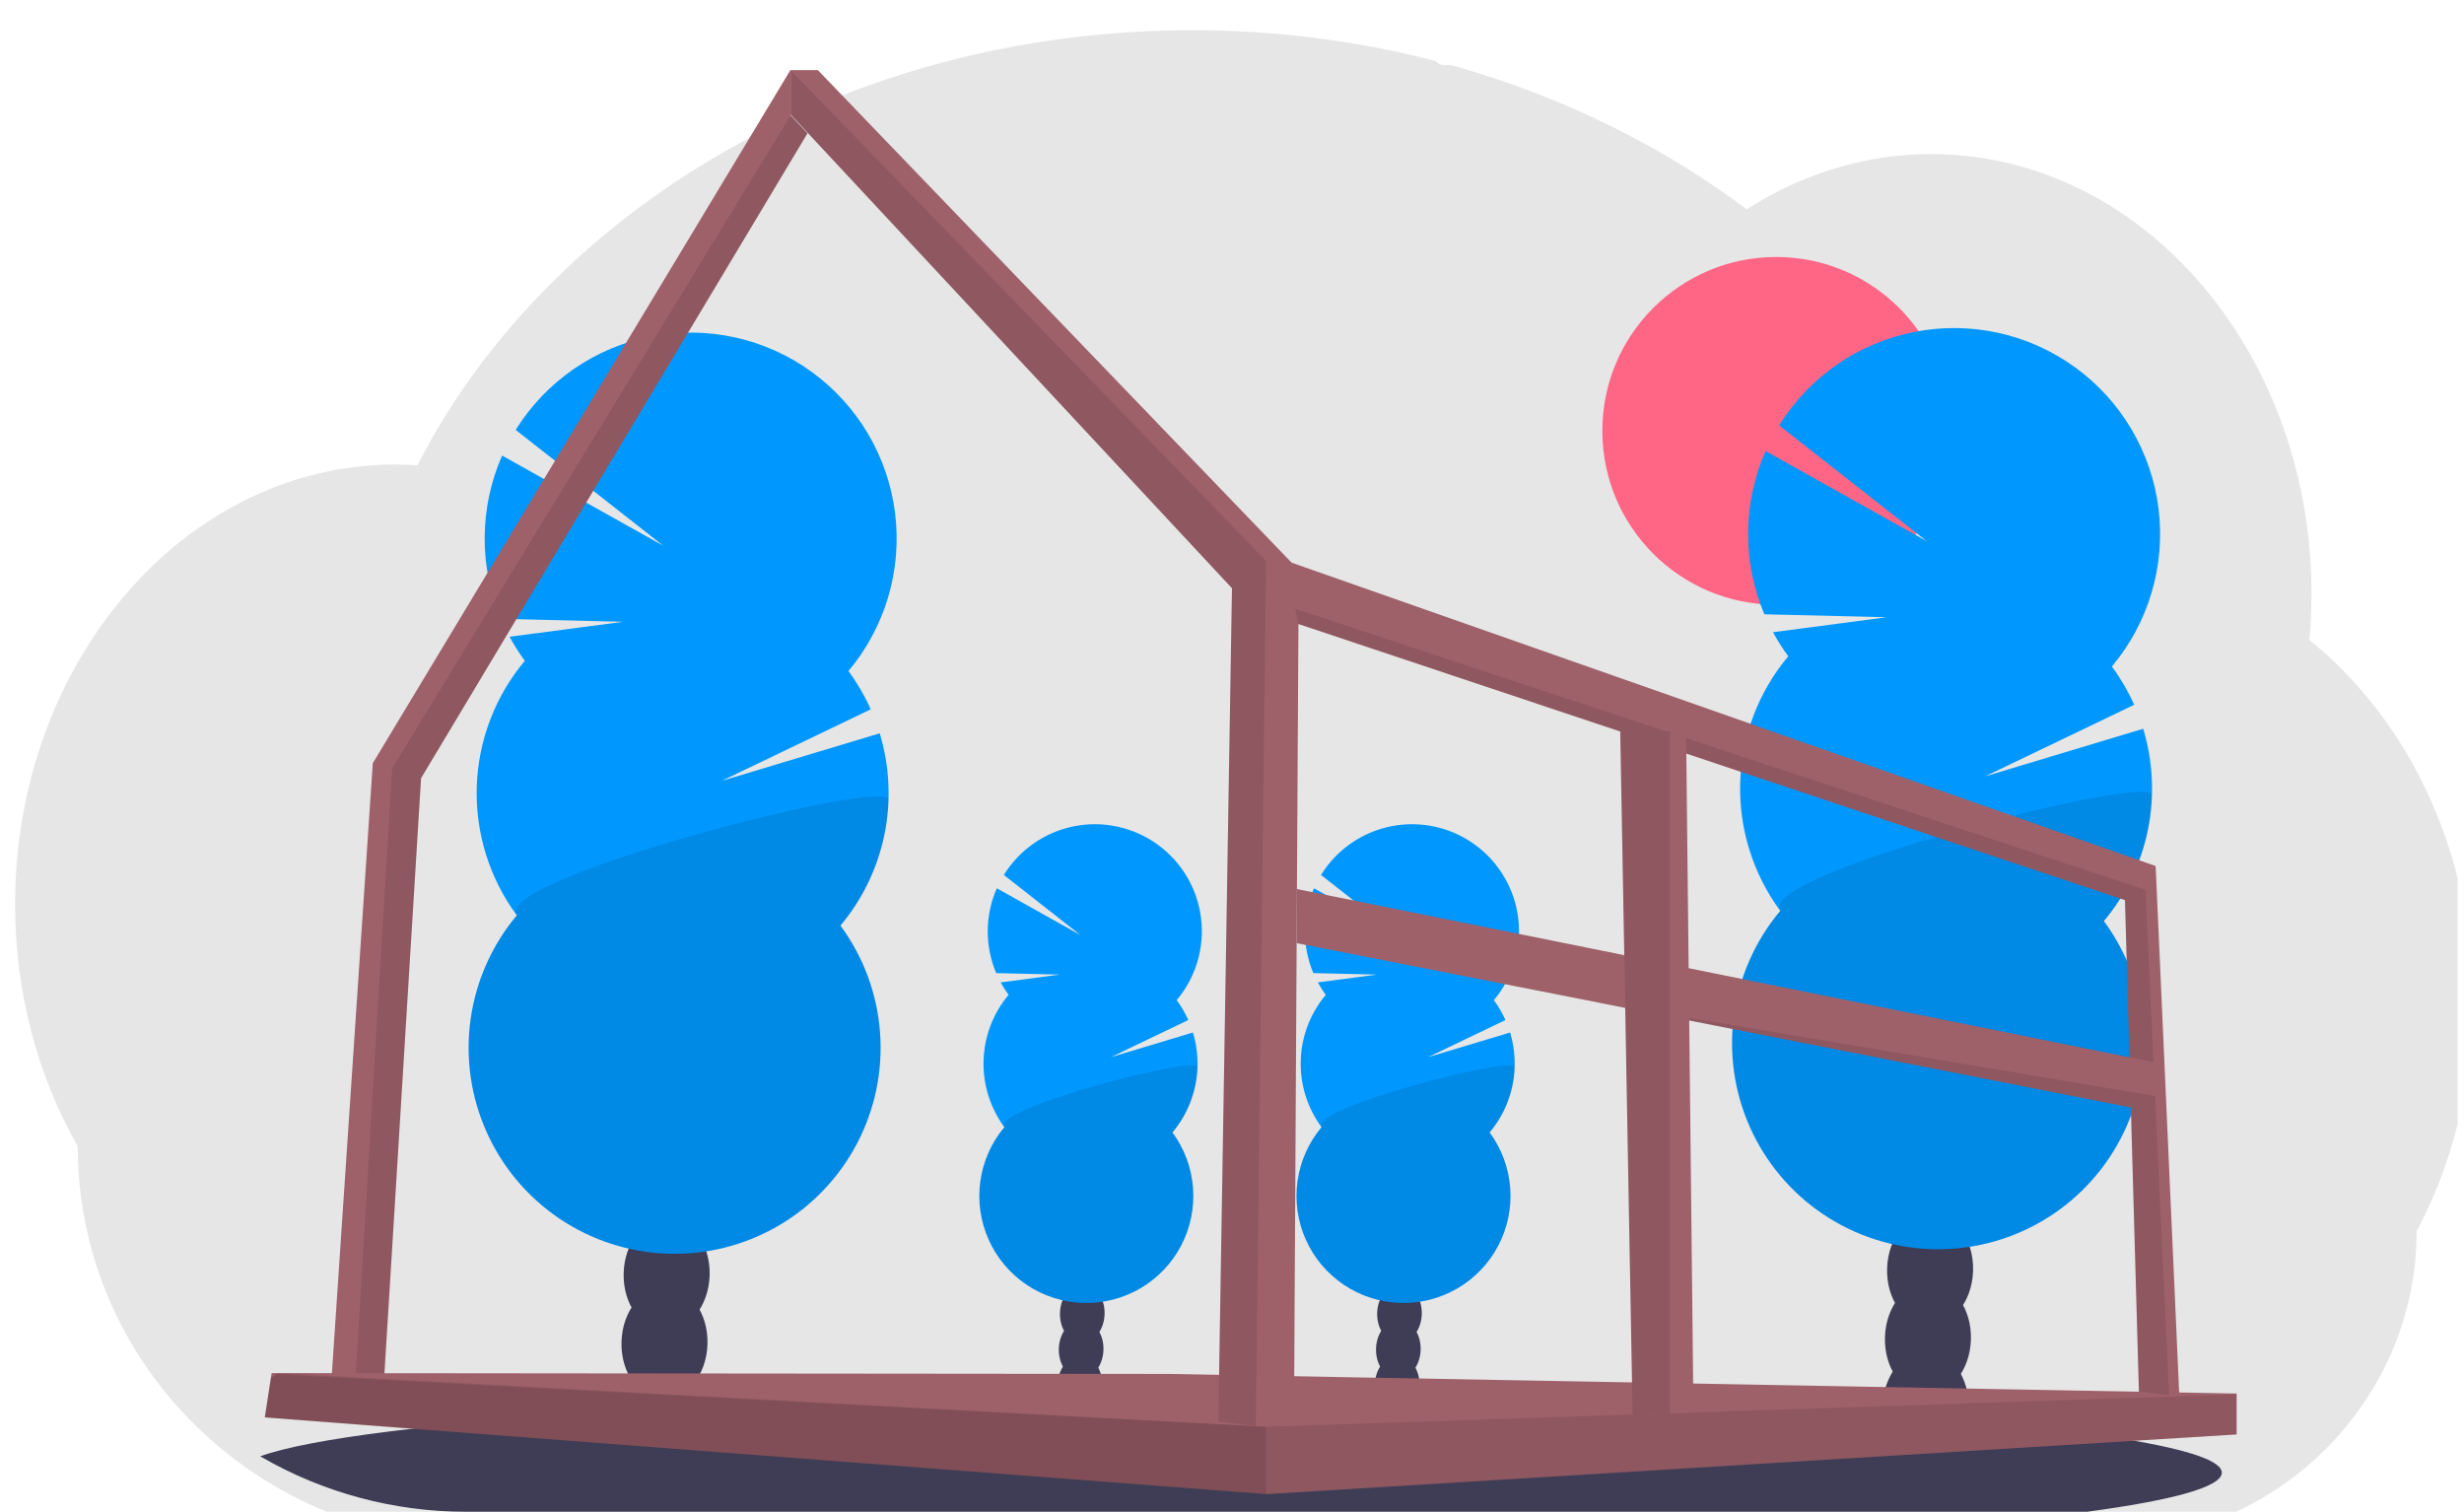 <svg width="163" height="100" viewBox="0 0 163 100" fill="none" xmlns="http://www.w3.org/2000/svg">
<g clip-path="url(#clip0_587_9051)">
<path d="M163.58 66.228C163.582 68.937 163.255 71.637 162.604 74.267C162.385 75.153 162.13 76.021 161.84 76.87C161.486 77.918 161.075 78.947 160.609 79.951C160.374 80.459 160.126 80.957 159.865 81.444C159.869 84.223 159.297 86.972 158.185 89.518C156.175 94.086 152.59 97.779 148.084 99.925C145.267 101.27 142.188 101.977 139.066 101.996H31.865C27.096 102.006 22.409 100.753 18.28 98.364L18.217 98.328C17.629 97.984 17.055 97.62 16.497 97.235C15.24 96.367 14.059 95.394 12.967 94.326C11.489 92.881 10.187 91.267 9.087 89.518C6.504 85.417 5.136 80.668 5.141 75.821C2.525 71.231 1 65.734 1 59.826C1 52.372 3.424 45.573 7.406 40.425C8.236 39.35 9.146 38.338 10.127 37.398C11.095 36.468 12.135 35.617 13.238 34.852C14.12 34.239 15.043 33.685 15.999 33.195C16.398 32.992 16.798 32.8 17.205 32.622C17.562 32.464 17.924 32.316 18.29 32.177C18.729 32.01 19.173 31.857 19.623 31.717C20.073 31.577 20.517 31.455 20.955 31.35C21.599 31.192 22.255 31.064 22.921 30.966C23.473 30.885 24.025 30.828 24.577 30.785C25.016 30.752 25.459 30.734 25.905 30.729H26.147C26.638 30.729 27.127 30.748 27.611 30.781C27.662 30.679 27.718 30.575 27.768 30.475C27.962 30.106 28.162 29.739 28.363 29.38C28.363 29.377 28.363 29.374 28.363 29.37C28.398 29.307 28.433 29.245 28.468 29.184C28.631 28.89 28.801 28.599 28.975 28.31C29.055 28.172 29.134 28.043 29.215 27.913C29.232 27.881 29.251 27.849 29.272 27.819C29.355 27.681 29.439 27.543 29.524 27.405C29.95 26.724 30.393 26.055 30.854 25.398L30.971 25.23C31.043 25.127 31.109 25.028 31.189 24.926C31.379 24.659 31.576 24.392 31.773 24.129C31.911 23.942 32.049 23.755 32.198 23.577C32.557 23.117 32.925 22.657 33.302 22.197C33.679 21.737 34.072 21.283 34.478 20.834C34.533 20.772 34.589 20.712 34.647 20.651L35.236 20.008C35.265 19.977 35.29 19.95 35.318 19.922C35.388 19.846 35.456 19.77 35.531 19.697C35.847 19.362 36.172 19.033 36.498 18.706C38.156 17.055 39.922 15.516 41.784 14.1C41.858 14.042 41.932 13.987 42.005 13.931C42.356 13.668 42.712 13.407 43.068 13.15C45.027 11.745 47.074 10.468 49.198 9.327C49.344 9.243 49.493 9.164 49.644 9.087C51.548 8.079 53.506 7.178 55.509 6.387C56.601 5.955 57.717 5.549 58.841 5.178C59.589 4.932 60.34 4.699 61.1 4.479C62.289 4.137 63.487 3.83 64.692 3.558C68.243 2.762 71.856 2.269 75.492 2.087C76.596 2.031 77.713 2.002 78.842 2C84.29 1.993 89.717 2.679 94.992 4.043C95.046 4.125 95.121 4.193 95.208 4.238C95.296 4.284 95.394 4.306 95.493 4.304H95.956C96.158 4.359 96.358 4.414 96.559 4.472C97.685 4.796 98.794 5.15 99.888 5.534L100.164 5.633C102.862 6.593 105.487 7.746 108.019 9.084C110.301 10.287 112.499 11.645 114.596 13.148C114.919 13.379 115.238 13.613 115.551 13.849C115.932 13.605 116.32 13.371 116.714 13.148C118.235 12.281 119.85 11.593 121.528 11.095C125.037 10.057 128.749 9.912 132.328 10.673C136.917 11.646 141.072 14.061 144.428 17.497C145.794 18.903 147.01 20.447 148.056 22.104C148.132 22.223 148.208 22.343 148.281 22.465C149.181 23.932 149.954 25.473 150.592 27.071C150.616 27.13 150.639 27.185 150.66 27.243C151.249 28.74 151.724 30.279 152.081 31.847C152.098 31.927 152.117 32.005 152.134 32.086C152.468 33.603 152.695 35.142 152.813 36.692C152.813 36.747 152.813 36.803 152.824 36.861C152.882 37.663 152.912 38.473 152.912 39.291C152.912 40.022 152.888 40.748 152.842 41.469C152.842 41.548 152.831 41.629 152.824 41.711C152.812 41.919 152.794 42.125 152.776 42.334C153.83 43.185 154.817 44.116 155.727 45.118C156.129 45.557 156.518 46.013 156.895 46.485C158.041 47.922 159.049 49.464 159.904 51.091C162.238 55.497 163.58 60.68 163.58 66.228Z" fill="#E6E6E6"/>
<path d="M146.979 97.415C146.979 98.358 143.731 99.241 138.064 100H30.863C26.093 100.01 21.406 98.757 17.277 96.368L17.214 96.333C18.843 95.739 21.783 95.186 25.784 94.686L25.964 94.664C27.758 94.444 29.764 94.236 31.956 94.038C32.011 94.038 32.068 94.03 32.123 94.023C33.862 93.869 35.712 93.724 37.673 93.588C37.735 93.588 37.796 93.578 37.858 93.575C38.614 93.52 39.386 93.469 40.174 93.42L40.478 93.401C46.213 93.045 52.732 92.76 59.802 92.573H59.81C60.801 92.545 61.801 92.521 62.813 92.499C63.937 92.473 65.076 92.449 66.228 92.429C67.107 92.41 67.997 92.396 68.89 92.382H68.911C72.94 92.321 77.103 92.291 81.36 92.291C91.886 92.291 101.836 92.483 110.652 92.828H110.677C112.032 92.88 113.363 92.938 114.66 92.998L115.765 93.05C117.229 93.12 118.655 93.195 120.044 93.275C136.373 94.204 146.979 95.713 146.979 97.415Z" fill="#3F3D56"/>
<path d="M93.901 91.657C93.897 91.806 93.879 91.954 93.85 92.1C92.889 91.948 91.923 91.81 90.951 91.686C90.951 91.648 90.951 91.608 90.951 91.568C90.96 91.154 91.079 90.75 91.296 90.397C91.581 89.947 92.013 89.666 92.489 89.681C92.965 89.696 93.378 90.004 93.633 90.469C93.826 90.834 93.919 91.245 93.901 91.657Z" fill="#3F3D56"/>
<path d="M93.98 89.299C94.014 88.231 93.38 87.345 92.565 87.319C91.75 87.293 91.062 88.138 91.028 89.205C90.994 90.273 91.628 91.159 92.443 91.185C93.258 91.211 93.947 90.366 93.98 89.299Z" fill="#3F3D56"/>
<path d="M94.055 86.936C94.089 85.868 93.456 84.982 92.64 84.956C91.825 84.93 91.137 85.775 91.103 86.843C91.069 87.91 91.703 88.796 92.518 88.822C93.334 88.848 94.022 88.003 94.055 86.936Z" fill="#3F3D56"/>
<path d="M94.13 84.573C94.163 83.505 93.53 82.619 92.715 82.593C91.899 82.567 91.211 83.412 91.177 84.479C91.144 85.547 91.777 86.433 92.592 86.459C93.408 86.484 94.096 85.64 94.13 84.573Z" fill="#3F3D56"/>
<path d="M94.203 82.209C94.237 81.142 93.603 80.255 92.788 80.23C91.972 80.204 91.284 81.049 91.251 82.116C91.217 83.183 91.85 84.07 92.666 84.096C93.481 84.121 94.169 83.277 94.203 82.209Z" fill="#3F3D56"/>
<path d="M87.703 65.812C87.509 65.549 87.333 65.272 87.179 64.984L91.079 64.469L86.88 64.369C86.506 63.48 86.316 62.524 86.324 61.559C86.331 60.595 86.535 59.642 86.923 58.759L92.461 61.858L87.388 57.877C87.9 57.049 88.577 56.336 89.377 55.782C90.177 55.227 91.082 54.844 92.037 54.655C92.991 54.467 93.975 54.477 94.925 54.685C95.876 54.894 96.773 55.296 97.561 55.867C98.349 56.438 99.011 57.165 99.505 58.003C100 58.841 100.316 59.772 100.435 60.738C100.553 61.704 100.471 62.684 100.194 63.616C99.916 64.549 99.45 65.415 98.823 66.159C99.125 66.568 99.382 67.009 99.589 67.474L94.469 69.931L99.898 68.298C100.24 69.426 100.295 70.622 100.059 71.777C99.822 72.931 99.301 74.009 98.543 74.911C99.331 75.981 99.802 77.25 99.903 78.575C100.003 79.9 99.729 81.226 99.112 82.402C98.494 83.578 97.558 84.557 96.41 85.226C95.262 85.895 93.95 86.228 92.622 86.186C91.294 86.144 90.005 85.729 88.902 84.989C87.798 84.249 86.926 83.213 86.383 82.001C85.841 80.788 85.651 79.447 85.835 78.132C86.019 76.816 86.569 75.578 87.423 74.561C86.481 73.283 85.996 71.725 86.047 70.139C86.097 68.552 86.679 67.028 87.699 65.812H87.703Z" fill="#0098FE"/>
<path opacity="0.1" d="M100.199 70.585C100.151 72.173 99.567 73.698 98.543 74.912C99.331 75.981 99.802 77.251 99.903 78.575C100.003 79.9 99.729 81.226 99.112 82.402C98.494 83.578 97.558 84.557 96.41 85.226C95.262 85.895 93.95 86.228 92.622 86.186C91.294 86.144 90.005 85.729 88.902 84.989C87.798 84.249 86.926 83.213 86.383 82.001C85.841 80.788 85.651 79.447 85.835 78.132C86.019 76.816 86.569 75.579 87.423 74.561C86.516 73.328 100.224 69.792 100.199 70.585Z" fill="black"/>
<path d="M117.5 40C123.851 40 129 34.851 129 28.5C129 22.149 123.851 17 117.5 17C111.149 17 106 22.149 106 28.5C106 34.851 111.149 40 117.5 40Z" fill="#FF6584"/>
<path d="M72.919 91.657C72.915 91.806 72.898 91.954 72.868 92.1C71.908 91.948 70.942 91.81 69.97 91.686C69.97 91.648 69.97 91.608 69.97 91.568C69.979 91.154 70.098 90.75 70.315 90.397C70.599 89.947 71.031 89.666 71.507 89.681C71.984 89.696 72.396 90.004 72.652 90.469C72.845 90.834 72.937 91.245 72.919 91.657Z" fill="#3F3D56"/>
<path d="M72.997 89.299C73.031 88.232 72.397 87.345 71.582 87.32C70.766 87.294 70.078 88.138 70.044 89.206C70.011 90.273 70.644 91.16 71.46 91.185C72.275 91.211 72.963 90.367 72.997 89.299Z" fill="#3F3D56"/>
<path d="M73.072 86.936C73.106 85.869 72.472 84.983 71.657 84.957C70.842 84.931 70.153 85.775 70.12 86.843C70.086 87.91 70.719 88.797 71.535 88.823C72.35 88.848 73.038 88.004 73.072 86.936Z" fill="#3F3D56"/>
<path d="M73.146 84.573C73.18 83.506 72.546 82.619 71.731 82.594C70.916 82.568 70.228 83.412 70.194 84.48C70.16 85.547 70.794 86.433 71.609 86.459C72.424 86.485 73.113 85.641 73.146 84.573Z" fill="#3F3D56"/>
<path d="M73.221 82.21C73.254 81.142 72.621 80.256 71.805 80.23C70.99 80.204 70.302 81.049 70.268 82.117C70.234 83.184 70.868 84.07 71.683 84.096C72.499 84.122 73.187 83.277 73.221 82.21Z" fill="#3F3D56"/>
<path d="M66.722 65.812C66.527 65.549 66.352 65.272 66.197 64.984L70.098 64.469L65.899 64.369C65.524 63.48 65.335 62.524 65.342 61.559C65.35 60.595 65.553 59.642 65.942 58.759L71.48 61.858L66.407 57.877C66.919 57.049 67.596 56.336 68.395 55.782C69.195 55.227 70.101 54.844 71.055 54.655C72.01 54.467 72.993 54.477 73.944 54.685C74.894 54.894 75.791 55.296 76.579 55.867C77.368 56.438 78.029 57.165 78.524 58.003C79.018 58.841 79.335 59.772 79.453 60.738C79.572 61.704 79.49 62.684 79.212 63.616C78.935 64.549 78.468 65.415 77.841 66.159C78.144 66.568 78.401 67.009 78.608 67.474L73.488 69.931L78.917 68.298C79.259 69.426 79.314 70.622 79.077 71.777C78.84 72.931 78.319 74.009 77.561 74.911C78.35 75.981 78.821 77.25 78.921 78.575C79.022 79.9 78.748 81.226 78.13 82.402C77.512 83.578 76.576 84.557 75.429 85.226C74.281 85.895 72.968 86.228 71.64 86.186C70.313 86.144 69.023 85.729 67.92 84.989C66.817 84.249 65.944 83.213 65.402 82.001C64.86 80.788 64.669 79.447 64.853 78.132C65.037 76.816 65.588 75.578 66.441 74.561C65.5 73.283 65.015 71.725 65.065 70.139C65.115 68.552 65.697 67.028 66.718 65.812H66.722Z" fill="#0098FE"/>
<path opacity="0.1" d="M79.218 70.585C79.169 72.173 78.586 73.698 77.561 74.912C78.35 75.981 78.821 77.251 78.921 78.575C79.022 79.9 78.748 81.226 78.13 82.402C77.512 83.578 76.576 84.557 75.429 85.226C74.281 85.895 72.968 86.228 71.64 86.186C70.313 86.144 69.023 85.729 67.92 84.989C66.817 84.249 65.944 83.213 65.402 82.001C64.86 80.788 64.669 79.447 64.853 78.132C65.037 76.816 65.588 75.579 66.441 74.561C65.535 73.328 79.243 69.792 79.218 70.585Z" fill="black"/>
<path d="M130.231 93.168C130.22 93.45 130.186 93.731 130.13 94.007C128.28 93.712 126.417 93.448 124.541 93.215C124.541 93.14 124.541 93.064 124.541 92.987C124.559 92.19 124.788 91.412 125.206 90.733C125.758 89.867 126.587 89.325 127.502 89.353C128.417 89.38 129.213 89.975 129.71 90.871C130.085 91.577 130.265 92.37 130.231 93.168Z" fill="#3F3D56"/>
<path d="M130.381 88.623C130.446 86.567 129.225 84.861 127.655 84.811C126.084 84.761 124.759 86.388 124.694 88.443C124.629 90.499 125.849 92.206 127.42 92.255C128.99 92.305 130.316 90.679 130.381 88.623Z" fill="#3F3D56"/>
<path d="M130.524 84.074C130.589 82.018 129.369 80.311 127.798 80.262C126.228 80.212 124.902 81.838 124.837 83.894C124.772 85.95 125.993 87.656 127.563 87.706C129.134 87.756 130.459 86.129 130.524 84.074Z" fill="#3F3D56"/>
<path d="M130.669 79.524C130.734 77.468 129.513 75.761 127.943 75.712C126.373 75.662 125.047 77.288 124.982 79.344C124.917 81.4 126.137 83.107 127.708 83.156C129.278 83.206 130.604 81.58 130.669 79.524Z" fill="#3F3D56"/>
<path d="M130.651 74.767C130.713 72.711 129.489 71.005 127.918 70.958C126.347 70.911 125.023 72.54 124.961 74.597C124.9 76.653 126.123 78.359 127.694 78.406C129.266 78.453 130.589 76.824 130.651 74.767Z" fill="#3F3D56"/>
<path d="M118.298 43.413C117.925 42.906 117.588 42.374 117.289 41.821L124.798 40.83L116.716 40.635C115.994 38.925 115.629 37.084 115.643 35.227C115.656 33.37 116.049 31.536 116.796 29.836L127.459 35.8L117.695 28.137C118.682 26.547 119.986 25.178 121.526 24.114C123.065 23.051 124.807 22.316 126.644 21.955C128.48 21.595 130.37 21.616 132.198 22.018C134.025 22.42 135.751 23.194 137.266 24.292C138.781 25.39 140.054 26.788 141.005 28.4C141.956 30.012 142.565 31.802 142.794 33.659C143.023 35.516 142.867 37.4 142.336 39.195C141.805 40.989 140.91 42.654 139.707 44.088C140.288 44.876 140.783 45.726 141.182 46.62L131.325 51.354L141.776 48.206C142.434 50.376 142.541 52.675 142.088 54.896C141.634 57.117 140.633 59.189 139.176 60.926C140.694 62.985 141.601 65.429 141.794 67.979C141.988 70.529 141.459 73.082 140.27 75.346C139.081 77.61 137.279 79.494 135.07 80.782C132.86 82.07 130.333 82.71 127.777 82.629C125.221 82.549 122.739 81.751 120.616 80.326C118.492 78.901 116.812 76.908 115.768 74.573C114.724 72.239 114.357 69.658 114.711 67.125C115.065 64.592 116.124 62.21 117.768 60.251C115.956 57.791 115.023 54.793 115.119 51.739C115.215 48.686 116.335 45.753 118.298 43.411V43.413Z" fill="#0098FE"/>
<path opacity="0.1" d="M142.357 52.6C142.267 55.654 141.148 58.589 139.182 60.929C140.699 62.988 141.606 65.432 141.8 67.982C141.993 70.532 141.465 73.085 140.276 75.349C139.087 77.613 137.285 79.496 135.076 80.784C132.866 82.073 130.339 82.713 127.783 82.632C125.227 82.552 122.745 81.753 120.621 80.329C118.498 78.904 116.818 76.911 115.774 74.576C114.729 72.242 114.363 69.661 114.717 67.128C115.071 64.595 116.13 62.213 117.774 60.254C116.015 57.878 142.405 51.072 142.357 52.6Z" fill="black"/>
<path d="M46.651 93.468C46.64 93.75 46.606 94.031 46.55 94.307C44.7 94.012 42.837 93.748 40.961 93.515C40.961 93.441 40.961 93.365 40.961 93.287C40.978 92.49 41.208 91.712 41.626 91.033C42.178 90.168 43.007 89.625 43.922 89.653C44.837 89.68 45.633 90.275 46.13 91.171C46.505 91.877 46.685 92.67 46.651 93.468Z" fill="#3F3D56"/>
<path d="M46.801 88.923C46.865 86.868 45.645 85.161 44.075 85.111C42.504 85.062 41.179 86.688 41.114 88.744C41.049 90.799 42.269 92.506 43.84 92.556C45.41 92.605 46.736 90.979 46.801 88.923Z" fill="#3F3D56"/>
<path d="M46.944 84.374C47.009 82.318 45.789 80.612 44.218 80.562C42.648 80.512 41.322 82.138 41.257 84.194C41.192 86.25 42.413 87.957 43.983 88.006C45.553 88.056 46.879 86.43 46.944 84.374Z" fill="#3F3D56"/>
<path d="M47.089 79.824C47.154 77.768 45.933 76.062 44.363 76.012C42.792 75.962 41.467 77.589 41.402 79.644C41.337 81.7 42.557 83.407 44.128 83.457C45.698 83.506 47.024 81.88 47.089 79.824Z" fill="#3F3D56"/>
<path d="M47.071 75.068C47.133 73.011 45.909 71.305 44.338 71.258C42.767 71.211 41.443 72.84 41.381 74.897C41.32 76.954 42.543 78.659 44.114 78.706C45.685 78.754 47.009 77.124 47.071 75.068Z" fill="#3F3D56"/>
<path d="M34.718 43.713C34.345 43.206 34.008 42.674 33.709 42.121L41.218 41.13L33.136 40.936C32.414 39.225 32.049 37.385 32.062 35.528C32.076 33.671 32.469 31.836 33.216 30.136L43.879 36.1L34.114 28.437C35.102 26.847 36.406 25.478 37.946 24.415C39.485 23.351 41.227 22.616 43.063 22.256C44.9 21.895 46.79 21.916 48.618 22.318C50.445 22.72 52.17 23.494 53.686 24.593C55.201 25.691 56.474 27.089 57.425 28.7C58.376 30.312 58.985 32.102 59.214 33.959C59.443 35.816 59.287 37.701 58.756 39.495C58.225 41.289 57.33 42.955 56.126 44.388C56.708 45.177 57.203 46.026 57.602 46.921L47.745 51.654L58.196 48.507C58.854 50.676 58.961 52.975 58.508 55.196C58.054 57.417 57.053 59.49 55.596 61.226C57.114 63.285 58.021 65.729 58.214 68.279C58.407 70.829 57.879 73.382 56.69 75.646C55.501 77.91 53.699 79.794 51.49 81.082C49.28 82.37 46.753 83.01 44.197 82.93C41.641 82.849 39.159 82.051 37.035 80.626C34.912 79.202 33.232 77.208 32.188 74.874C31.143 72.539 30.777 69.958 31.131 67.425C31.485 64.893 32.544 62.511 34.188 60.551C32.376 58.091 31.443 55.094 31.539 52.04C31.635 48.986 32.755 46.053 34.718 43.712V43.713Z" fill="#0098FE"/>
<path opacity="0.1" d="M58.777 52.9C58.686 55.955 57.568 58.889 55.602 61.229C57.119 63.288 58.026 65.732 58.22 68.282C58.413 70.832 57.885 73.385 56.696 75.649C55.507 77.913 53.705 79.797 51.495 81.085C49.286 82.373 46.759 83.013 44.203 82.933C41.647 82.852 39.165 82.054 37.041 80.629C34.918 79.204 33.238 77.211 32.194 74.876C31.149 72.542 30.783 69.961 31.137 67.428C31.491 64.895 32.55 62.513 34.194 60.554C32.435 58.179 58.825 51.372 58.777 52.9Z" fill="black"/>
<path d="M21.784 93.41L23.232 93.406H25.274L27.855 51.475L53.417 8.819L52.306 7.626V4.606L24.661 50.486L21.784 93.41Z" fill="#9E616A"/>
<path opacity="0.1" d="M23.387 93.406H25.274L27.855 51.475L53.417 8.819L52.306 7.626L25.939 50.836L23.387 93.406Z" fill="black"/>
<path d="M17.518 93.759L83.752 98.828L83.809 98.832L147.909 94.89L147.958 94.887V92.18L77.327 90.884L18.4 90.828H17.969L17.922 91.131L17.518 93.759Z" fill="#9E616A"/>
<path opacity="0.1" d="M17.518 93.759L83.752 98.828L83.809 98.832L147.909 94.89L147.958 94.838V92.237H147.901L83.752 94.379L18.4 90.828H18.39L18.274 90.904L17.922 91.131L17.518 93.759Z" fill="black"/>
<path opacity="0.1" d="M17.518 93.76L83.752 98.828V94.379L18.274 90.904L17.922 91.132L17.518 93.76Z" fill="black"/>
<path d="M52.298 7.569L81.499 38.911L80.596 94.041L83.076 94.341L83.118 94.346H85.598L85.895 41.278L140.573 59.543L141.495 92.063L143.491 92.287L144.168 92.362L142.602 57.287L85.444 37.22L54.102 4.638H52.298V7.569Z" fill="#9E616A"/>
<path opacity="0.1" d="M85.67 40.264L85.895 41.279L140.574 59.543L141.496 92.063L143.492 92.287L141.926 58.867L85.67 40.264Z" fill="black"/>
<path opacity="0.1" d="M52.298 7.569L81.499 38.911L80.596 94.041L83.076 94.341L83.753 37.107L52.298 4.638V7.569Z" fill="black"/>
<path d="M85.775 62.389L105.83 66.338L105.837 66.34L140.962 73.259L142.57 72.615L142.564 72.501L142.46 70.258L85.796 58.809L85.775 62.389Z" fill="#9E616A"/>
<path opacity="0.1" d="M105.837 66.339L140.962 73.259L142.57 72.614L142.564 72.501L105.837 66.339Z" fill="black"/>
<path d="M107.181 48.389L107.723 78.251L108.003 93.571L110.473 93.488L112.027 93.435L111.544 48.821L110.473 48.465L110.238 48.389H107.181Z" fill="#9E616A"/>
<path opacity="0.1" d="M107.202 48.381V48.388L107.723 78.25L108.003 93.57L110.472 93.487V48.381H107.202Z" fill="black"/>
</g>
<defs>
<clipPath id="clip0_587_9051">
<rect width="162.577" height="100" fill="white"/>
</clipPath>
</defs>
</svg>
